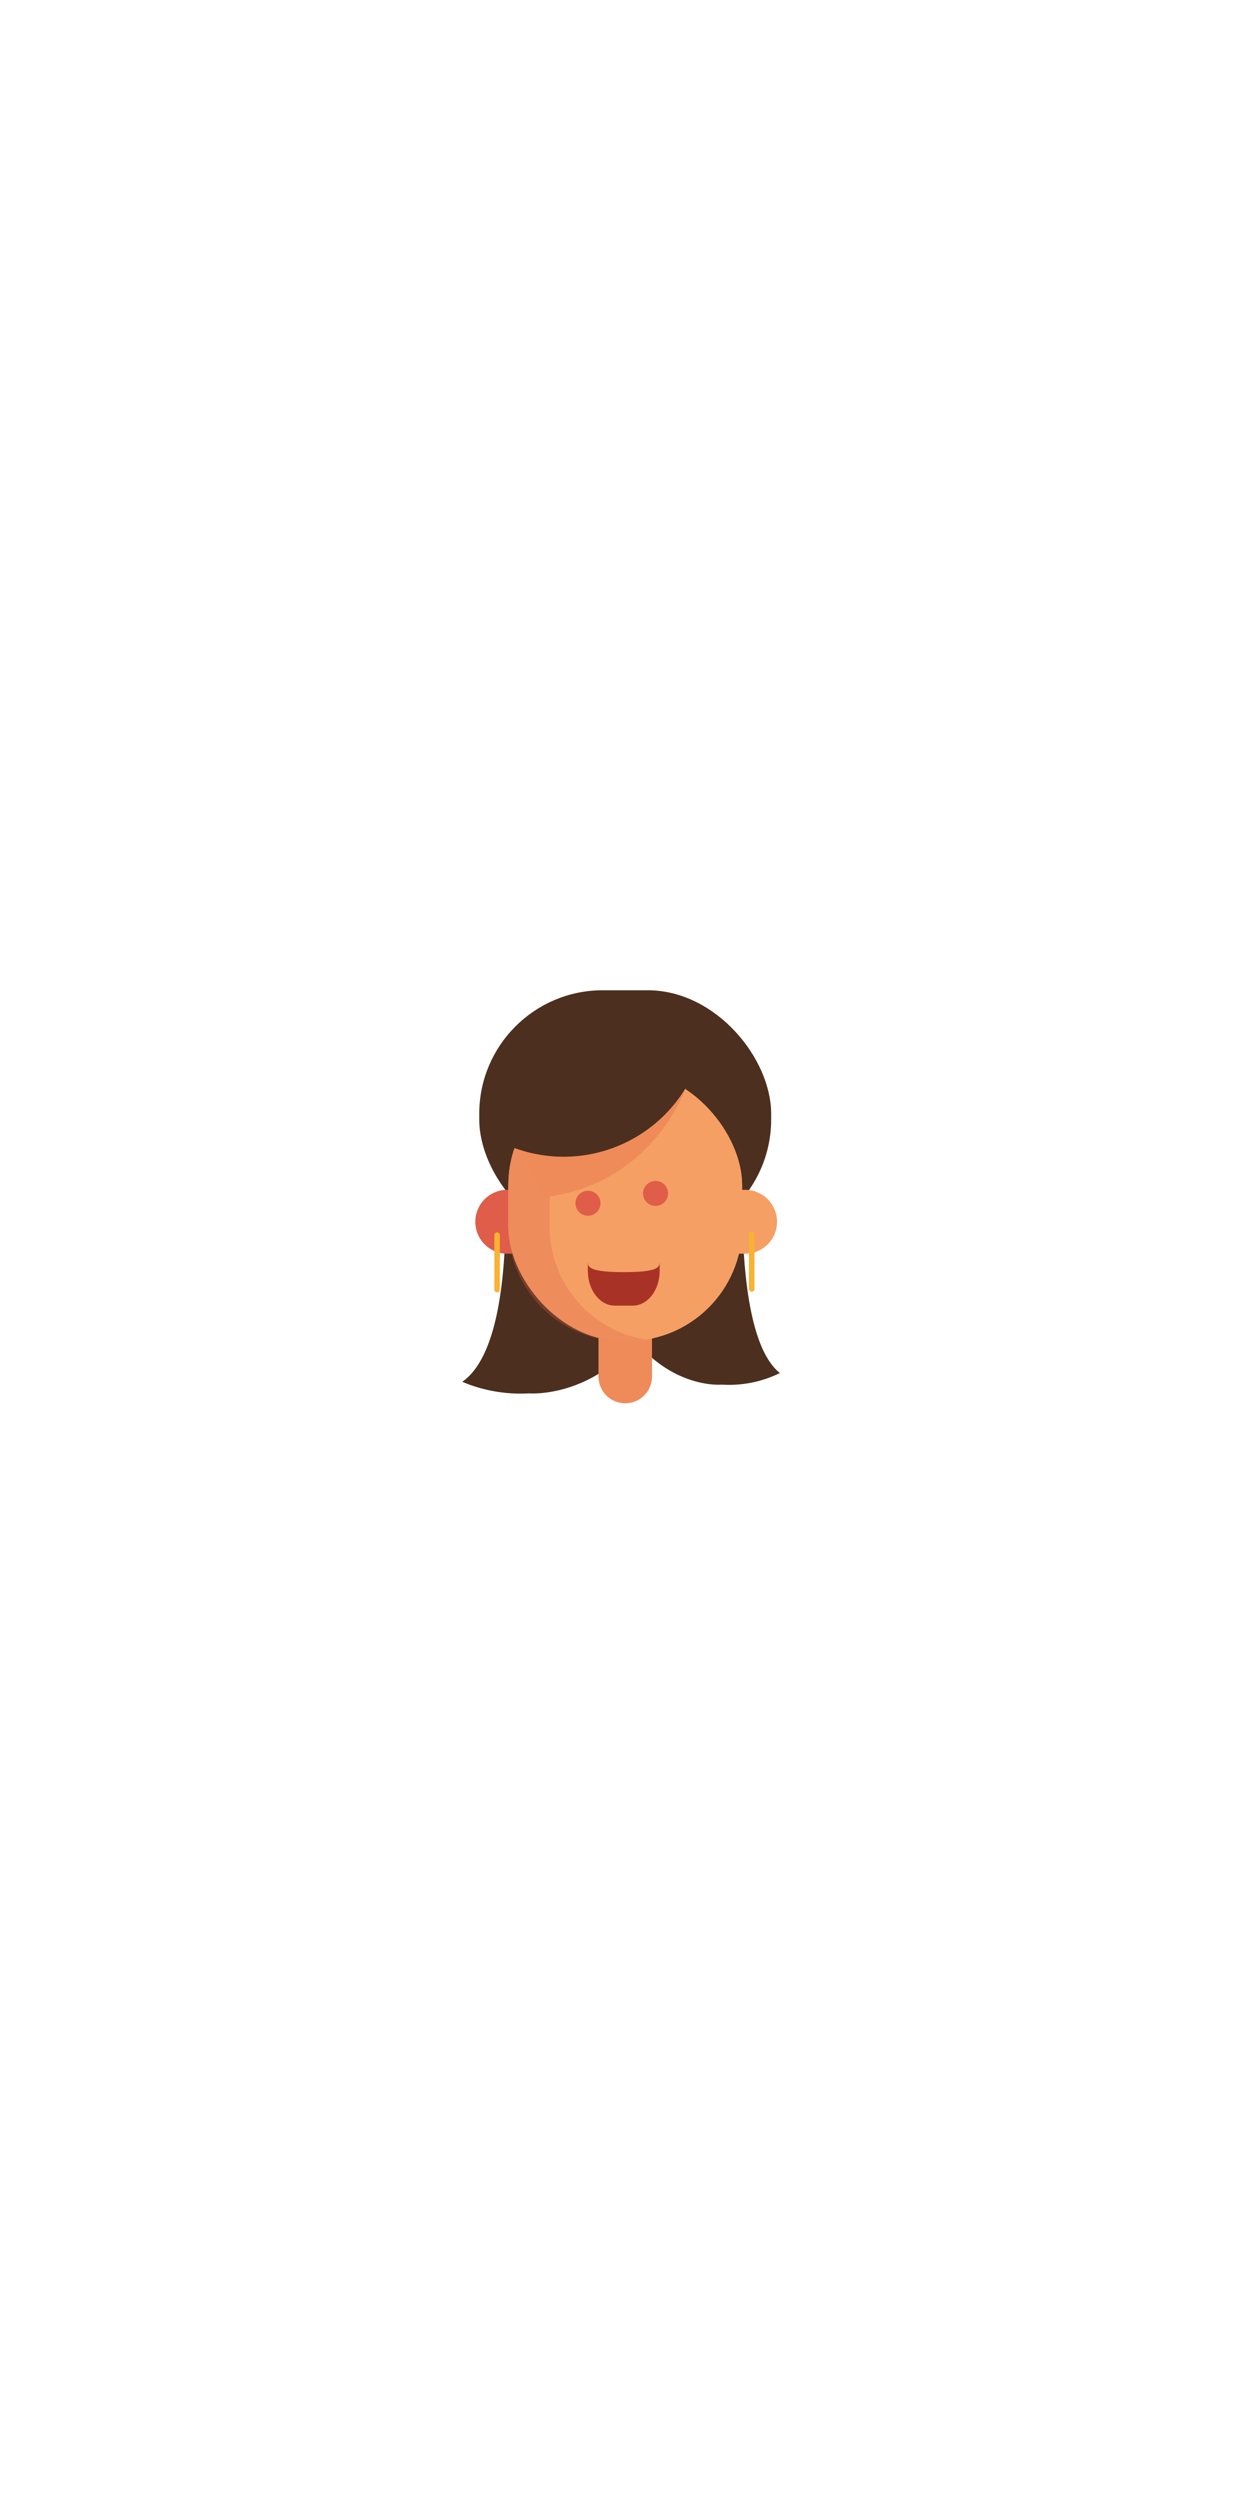 <svg xmlns="http://www.w3.org/2000/svg" viewBox="0 0 300 600"><defs><style>.cls-1{fill:#4c2f1e;}.cls-2{fill:#ef8b59;}.cls-3{fill:#df5d49;}.cls-4{fill:#f59f64;}.cls-5{opacity:0.3;}.cls-6{fill:#f9b233;}.cls-7{fill:#a93226;}</style></defs><title>img</title><g id="koepfe"><g id="zh"><path class="cls-1" d="M154,293.63H121.33c-.25,15.56-2.47,32.51-10.39,38a35.89,35.89,0,0,0,16,2.78h0s15.35,1.31,27-14.16Z"/><path class="cls-1" d="M149.8,291.53h28.37c.21,15.56,2.13,32.51,9,38a27.56,27.56,0,0,1-13.93,2.78h0s-13.33,1.31-23.45-14.16Z"/><path class="cls-2" d="M156.48,301.88H143.64v28.35h0v.14a6.42,6.42,0,1,0,12.84,0v-.14h0Z"/><rect class="cls-1" x="115.02" y="237.66" width="70.06" height="60.65" rx="29.64" ry="29.64"/><path class="cls-3" d="M130.88,293.22a7.66,7.66,0,0,1-7.66,7.67h-1.75a7.67,7.67,0,0,1,0-15.33h1.75a7.66,7.66,0,0,1,7.66,7.66"/><path class="cls-4" d="M186.49,293.22a7.66,7.66,0,0,1-7.66,7.67h-1.76a7.67,7.67,0,0,1,0-15.33h1.76a7.66,7.66,0,0,1,7.66,7.66"/><rect class="cls-4" x="122" y="257.03" width="56.11" height="64.81" rx="27.42" ry="27.42"/><rect class="cls-4" x="122" y="257.03" width="56.11" height="64.81" rx="27.42" ry="27.42"/><path class="cls-3" d="M160.34,286.42a3,3,0,1,1-3-3,3,3,0,0,1,3,3"/><g class="cls-5"><path class="cls-3" d="M124,274.12h7.91v20.3A27.43,27.43,0,0,0,155,321.5a28.14,28.14,0,0,1-4.34.34h-1.26A27.42,27.42,0,0,1,122,294.42V284.19a27.82,27.82,0,0,1,2-10.07"/></g><path class="cls-2" d="M164.61,261.06s-7.93,23.48-34.55,26.34c-6-13.28-4-13.25-4-13.25Z"/><path class="cls-1" d="M118.85,273.42a33.56,33.56,0,0,0,6.92,2.85,34.26,34.26,0,0,0,42.42-23.41l2-6.81c.29-1,.53-2,.72-3a49.35,49.35,0,0,0-52,30.39"/><path class="cls-6" d="M180.41,310a.67.67,0,0,1-.66-.66V296.29a.66.66,0,0,1,1.32,0v13.09a.66.66,0,0,1-.66.66"/><path class="cls-6" d="M119.3,310.18a.66.66,0,0,1-.66-.66V296.43a.66.66,0,1,1,1.32,0v13.09a.67.67,0,0,1-.66.66"/><path class="cls-7" d="M141.08,303v2c0,4.61,2.89,8.35,6.45,8.35h4.35c3.56,0,6.44-3.74,6.44-8.35v-2Z"/><path class="cls-4" d="M141.08,303c0,1.28,1,2.31,8.62,2.31s8.62-1,8.62-2.31-1-2.32-8.62-2.32-8.62,1-8.62,2.32"/><path class="cls-3" d="M144.11,288.78a3,3,0,1,1-3-3,3,3,0,0,1,3,3"/></g></g></svg>